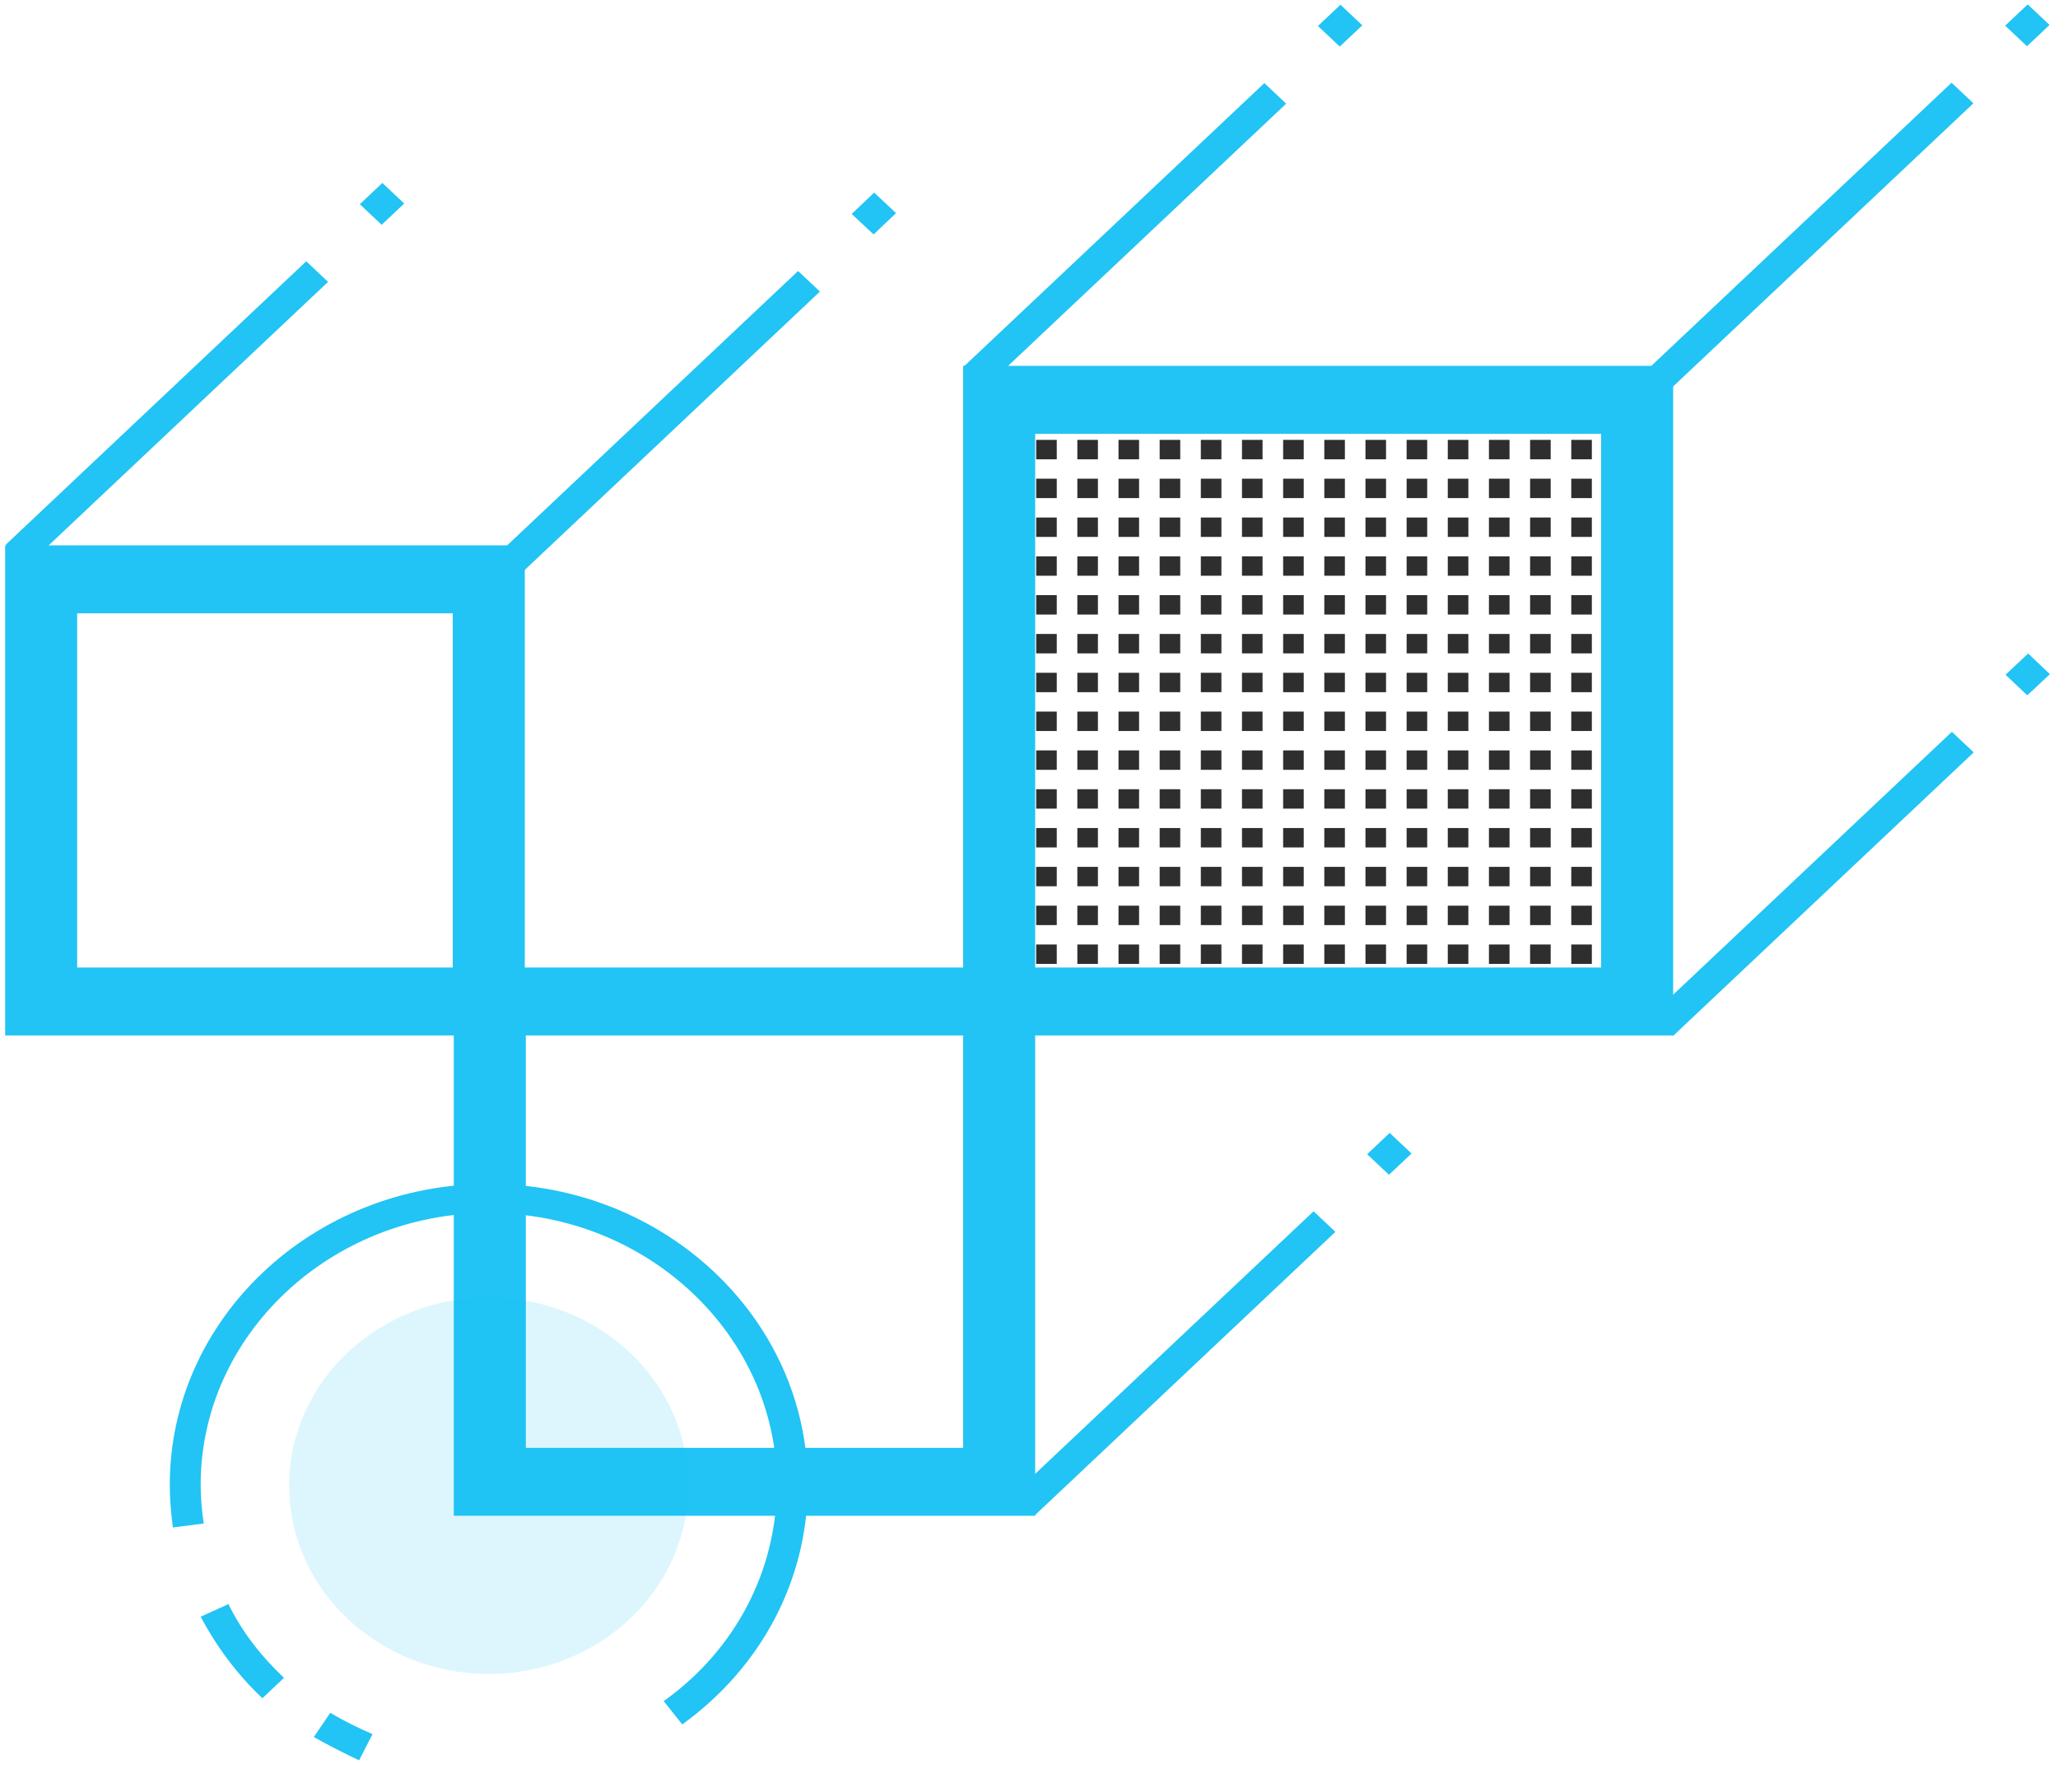 <svg fill="none" height="135" viewBox="0 0 155 135" width="155" xmlns="http://www.w3.org/2000/svg"><path d="m119.891 34.594h-1.55v-1.462h1.55zm-3.1 0h-1.55v-1.462h1.55zm-3.1 0h-1.55v-1.462h1.55zm-3.1 0h-1.55v-1.462h1.55zm-3.1 0h-1.55v-1.462h1.55zm-3.1 0h-1.55v-1.462h1.55zm-3.1 0h-1.55v-1.462h1.55zm-3.1 0h-1.55v-1.462h1.55zm-3.1 0h-1.55v-1.462h1.55zm-3.1 0h-1.55v-1.462h1.55zm-3.1 0h-1.55v-1.462h1.55zm-3.1 0h-1.55v-1.462h1.55zm-3.1 0h-1.55v-1.462h1.55zm-3.1 0h-1.55v-1.462h1.55z" fill="#2e2e2e"/><path d="m119.891 57.983h-1.55v-1.462h1.55zm-3.1 0h-1.55v-1.462h1.55zm-3.1 0h-1.55v-1.462h1.55zm-3.1 0h-1.55v-1.462h1.55zm-3.1 0h-1.55v-1.462h1.55zm-3.1 0h-1.55v-1.462h1.55zm-3.1 0h-1.55v-1.462h1.55zm-3.1 0h-1.55v-1.462h1.55zm-3.1 0h-1.55v-1.462h1.55zm-3.1 0h-1.55v-1.462h1.55zm-3.1 0h-1.55v-1.462h1.55zm-3.1 0h-1.55v-1.462h1.55zm-3.1 0h-1.55v-1.462h1.55zm-3.1 0h-1.55v-1.462h1.55z" fill="#2e2e2e"/><path d="m119.891 46.288h-1.55v-1.462h1.55zm-3.1 0h-1.55v-1.462h1.55zm-3.1 0h-1.55v-1.462h1.55zm-3.1 0h-1.55v-1.462h1.55zm-3.1 0h-1.55v-1.462h1.55zm-3.1 0h-1.55v-1.462h1.55zm-3.1 0h-1.55v-1.462h1.55zm-3.1 0h-1.55v-1.462h1.55zm-3.1 0h-1.55v-1.462h1.55zm-3.1 0h-1.55v-1.462h1.55zm-3.1 0h-1.55v-1.462h1.55zm-3.1 0h-1.55v-1.462h1.55zm-3.1 0h-1.55v-1.462h1.55zm-3.1 0h-1.55v-1.462h1.55z" fill="#2e2e2e"/><path d="m119.891 69.678h-1.55v-1.462h1.55zm-3.1 0h-1.55v-1.462h1.55zm-3.1 0h-1.55v-1.462h1.55zm-3.1 0h-1.55v-1.462h1.55zm-3.1 0h-1.55v-1.462h1.55zm-3.1 0h-1.55v-1.462h1.55zm-3.1 0h-1.55v-1.462h1.55zm-3.1 0h-1.55v-1.462h1.55zm-3.1 0h-1.55v-1.462h1.55zm-3.1 0h-1.55v-1.462h1.55zm-3.1 0h-1.55v-1.462h1.55zm-3.1 0h-1.55v-1.462h1.55zm-3.1 0h-1.55v-1.462h1.55zm-3.1 0h-1.55v-1.462h1.55z" fill="#2e2e2e"/><path d="m119.891 40.441h-1.55v-1.462h1.55zm-3.1 0h-1.55v-1.462h1.55zm-3.1 0h-1.55v-1.462h1.55zm-3.1 0h-1.55v-1.462h1.55zm-3.1 0h-1.55v-1.462h1.55zm-3.1 0h-1.55v-1.462h1.55zm-3.1 0h-1.55v-1.462h1.55zm-3.1 0h-1.55v-1.462h1.55zm-3.1 0h-1.55v-1.462h1.55zm-3.1 0h-1.55v-1.462h1.55zm-3.1 0h-1.55v-1.462h1.55zm-3.1 0h-1.55v-1.462h1.55zm-3.1 0h-1.55v-1.462h1.55zm-3.1 0h-1.55v-1.462h1.55z" fill="#2e2e2e"/><path d="m119.891 63.83h-1.55v-1.462h1.55zm-3.1 0h-1.55v-1.462h1.55zm-3.1 0h-1.55v-1.462h1.55zm-3.1 0h-1.55v-1.462h1.55zm-3.1 0h-1.55v-1.462h1.55zm-3.1 0h-1.55v-1.462h1.55zm-3.1 0h-1.55v-1.462h1.55zm-3.1 0h-1.55v-1.462h1.55zm-3.1 0h-1.55v-1.462h1.55zm-3.1 0h-1.55v-1.462h1.55zm-3.1 0h-1.55v-1.462h1.55zm-3.1 0h-1.55v-1.462h1.55zm-3.1 0h-1.55v-1.462h1.55zm-3.1 0h-1.55v-1.462h1.55z" fill="#2e2e2e"/><path d="m119.891 52.136h-1.55v-1.462h1.55zm-3.1 0h-1.55v-1.462h1.55zm-3.1 0h-1.55v-1.462h1.55zm-3.1 0h-1.55v-1.462h1.55zm-3.1 0h-1.55v-1.462h1.55zm-3.1 0h-1.55v-1.462h1.55zm-3.1 0h-1.55v-1.462h1.55zm-3.1 0h-1.55v-1.462h1.55zm-3.1 0h-1.55v-1.462h1.55zm-3.1 0h-1.55v-1.462h1.55zm-3.1 0h-1.55v-1.462h1.55zm-3.1 0h-1.55v-1.462h1.55zm-3.1 0h-1.55v-1.462h1.55zm-3.1 0h-1.55v-1.462h1.55z" fill="#2e2e2e"/><path d="m119.891 37.517h-1.55v-1.462h1.55zm-3.1 0h-1.55v-1.462h1.55zm-3.1 0h-1.55v-1.462h1.55zm-3.1 0h-1.55v-1.462h1.55zm-3.1 0h-1.55v-1.462h1.55zm-3.1 0h-1.55v-1.462h1.55zm-3.1 0h-1.55v-1.462h1.55zm-3.1 0h-1.55v-1.462h1.55zm-3.1 0h-1.55v-1.462h1.55zm-3.1 0h-1.55v-1.462h1.55zm-3.1 0h-1.55v-1.462h1.55zm-3.1 0h-1.55v-1.462h1.55zm-3.1 0h-1.55v-1.462h1.55zm-3.1 0h-1.55v-1.462h1.55z" fill="#2e2e2e"/><path d="m119.891 60.907h-1.55v-1.462h1.55zm-3.1 0h-1.55v-1.462h1.55zm-3.1 0h-1.55v-1.462h1.55zm-3.1 0h-1.55v-1.462h1.55zm-3.1 0h-1.55v-1.462h1.55zm-3.1 0h-1.55v-1.462h1.55zm-3.1 0h-1.55v-1.462h1.55zm-3.1 0h-1.55v-1.462h1.55zm-3.1 0h-1.55v-1.462h1.55zm-3.1 0h-1.55v-1.462h1.55zm-3.1 0h-1.55v-1.462h1.55zm-3.1 0h-1.55v-1.462h1.55zm-3.1 0h-1.55v-1.462h1.55zm-3.1 0h-1.55v-1.462h1.55z" fill="#2e2e2e"/><path d="m119.891 49.212h-1.55v-1.462h1.55zm-3.1 0h-1.55v-1.462h1.55zm-3.1 0h-1.55v-1.462h1.55zm-3.1 0h-1.55v-1.462h1.55zm-3.1 0h-1.55v-1.462h1.55zm-3.1 0h-1.55v-1.462h1.55zm-3.1 0h-1.55v-1.462h1.55zm-3.1 0h-1.55v-1.462h1.55zm-3.1 0h-1.55v-1.462h1.55zm-3.1 0h-1.55v-1.462h1.55zm-3.1 0h-1.55v-1.462h1.55zm-3.1 0h-1.55v-1.462h1.55zm-3.1 0h-1.55v-1.462h1.55zm-3.1 0h-1.55v-1.462h1.55z" fill="#2e2e2e"/><path d="m119.891 72.601h-1.55v-1.462h1.55zm-3.1 0h-1.55v-1.462h1.55zm-3.1 0h-1.55v-1.462h1.55zm-3.1 0h-1.55v-1.462h1.55zm-3.1 0h-1.55v-1.462h1.55zm-3.1 0h-1.55v-1.462h1.55zm-3.1 0h-1.55v-1.462h1.55zm-3.1 0h-1.55v-1.462h1.55zm-3.1 0h-1.55v-1.462h1.55zm-3.1 0h-1.55v-1.462h1.55zm-3.1 0h-1.55v-1.462h1.55zm-3.1 0h-1.55v-1.462h1.55zm-3.1 0h-1.55v-1.462h1.55zm-3.1 0h-1.55v-1.462h1.55z" fill="#2e2e2e"/><path d="m119.891 43.365h-1.55v-1.462h1.55zm-3.1 0h-1.55v-1.462h1.55zm-3.1 0h-1.55v-1.462h1.55zm-3.1 0h-1.55v-1.462h1.55zm-3.1 0h-1.55v-1.462h1.55zm-3.1 0h-1.55v-1.462h1.55zm-3.1 0h-1.55v-1.462h1.55zm-3.1 0h-1.55v-1.462h1.55zm-3.1 0h-1.55v-1.462h1.55zm-3.1 0h-1.55v-1.462h1.55zm-3.1 0h-1.55v-1.462h1.55zm-3.1 0h-1.55v-1.462h1.55zm-3.1 0h-1.55v-1.462h1.55zm-3.1 0h-1.55v-1.462h1.55z" fill="#2e2e2e"/><path d="m119.891 66.754h-1.55v-1.462h1.55zm-3.1 0h-1.55v-1.462h1.55zm-3.1 0h-1.55v-1.462h1.55zm-3.1 0h-1.55v-1.462h1.55zm-3.1 0h-1.55v-1.462h1.55zm-3.1 0h-1.55v-1.462h1.55zm-3.1 0h-1.55v-1.462h1.55zm-3.1 0h-1.55v-1.462h1.55zm-3.1 0h-1.55v-1.462h1.55zm-3.1 0h-1.55v-1.462h1.55zm-3.1 0h-1.55v-1.462h1.55zm-3.1 0h-1.55v-1.462h1.55zm-3.1 0h-1.55v-1.462h1.55zm-3.1 0h-1.55v-1.462h1.55z" fill="#2e2e2e"/><path d="m119.891 55.059h-1.55v-1.462h1.55zm-3.1 0h-1.55v-1.462h1.55zm-3.1 0h-1.55v-1.462h1.55zm-3.1 0h-1.55v-1.462h1.55zm-3.1 0h-1.55v-1.462h1.55zm-3.1 0h-1.55v-1.462h1.55zm-3.1 0h-1.55v-1.462h1.55zm-3.1 0h-1.55v-1.462h1.55zm-3.1 0h-1.55v-1.462h1.55zm-3.1 0h-1.55v-1.462h1.55zm-3.1 0h-1.55v-1.462h1.55zm-3.1 0h-1.55v-1.462h1.55zm-3.1 0h-1.55v-1.462h1.55zm-3.1 0h-1.55v-1.462h1.55z" fill="#2e2e2e"/><g fill="#21c4f4"><path d="m126.015 77.989h-53.475v-50.433h53.475zm-48.05-5.116h42.625v-40.2h-42.625z"/><path d="m77.965 114.169h-43.788v-41.297h43.788zm-38.362-5.117h32.938v-31.063h-32.938z"/><path d="m39.602 77.989h-39.215v-36.911h39.138v36.911zm-33.79-5.116h28.288v-26.678h-28.288z"/><path d="m147.009 55.12-22.633 21.345 1.644 1.55 22.633-21.345z"/><path d="m152.752 49.222-1.704 1.597 1.638 1.556 1.705-1.597z"/><path d="m146.984 6.231-22.633 21.345 1.644 1.55 22.633-21.345z"/><path d="m152.718.33-1.698 1.602 1.644 1.55 1.698-1.602z"/><path d="m95.226 6.258-22.633 21.345 1.644 1.55 22.633-21.345z"/><path d="m100.96.356-1.698 1.602 1.643 1.55 1.699-1.602z"/><path d="m23.065 19.681-22.632 21.345 1.644 1.55 22.632-21.345z"/><path d="m28.799 13.779-1.699 1.602 1.644 1.55 1.699-1.602z"/><path d="m98.933 91.234-22.633 21.345 1.644 1.55 22.633-21.345z"/><path d="m104.667 85.332-1.699 1.602 1.644 1.55 1.699-1.602z"/><path d="m60.11 20.411-22.633 21.345 1.644 1.55 22.633-21.345z"/><path d="m65.838 14.507-1.693 1.607 1.649 1.545 1.693-1.607z"/><path d="m36.812 126.083c8.304 0 15.035-6.349 15.035-14.18s-6.731-14.18-15.035-14.18-15.035 6.349-15.035 14.18 6.731 14.18 15.035 14.18z" opacity=".15"/><path d="m51.383 129.884-1.395-1.755c5.425-3.873 8.525-9.867 8.525-16.299 0-11.256-9.765-20.466-21.7-20.466s-21.7 9.21-21.7 20.466c0 .877.077 1.9.233 2.924l-2.325.292c-.155-1.169-.233-2.193-.233-3.216 0-12.499 10.773-22.658 24.025-22.658s24.025 10.16 24.025 22.658c0 7.163-3.487 13.741-9.455 18.054z"/><path d="m19.762 127.91c-1.938-1.827-3.487-3.947-4.65-6.139l2.092-.951c1.008 2.047 2.402 3.874 4.185 5.555z"/><path d="m27.047 132.588c-1.085-.512-2.248-1.096-3.41-1.754l1.24-1.828c1.085.658 2.17 1.17 3.178 1.608z"/></g></svg>